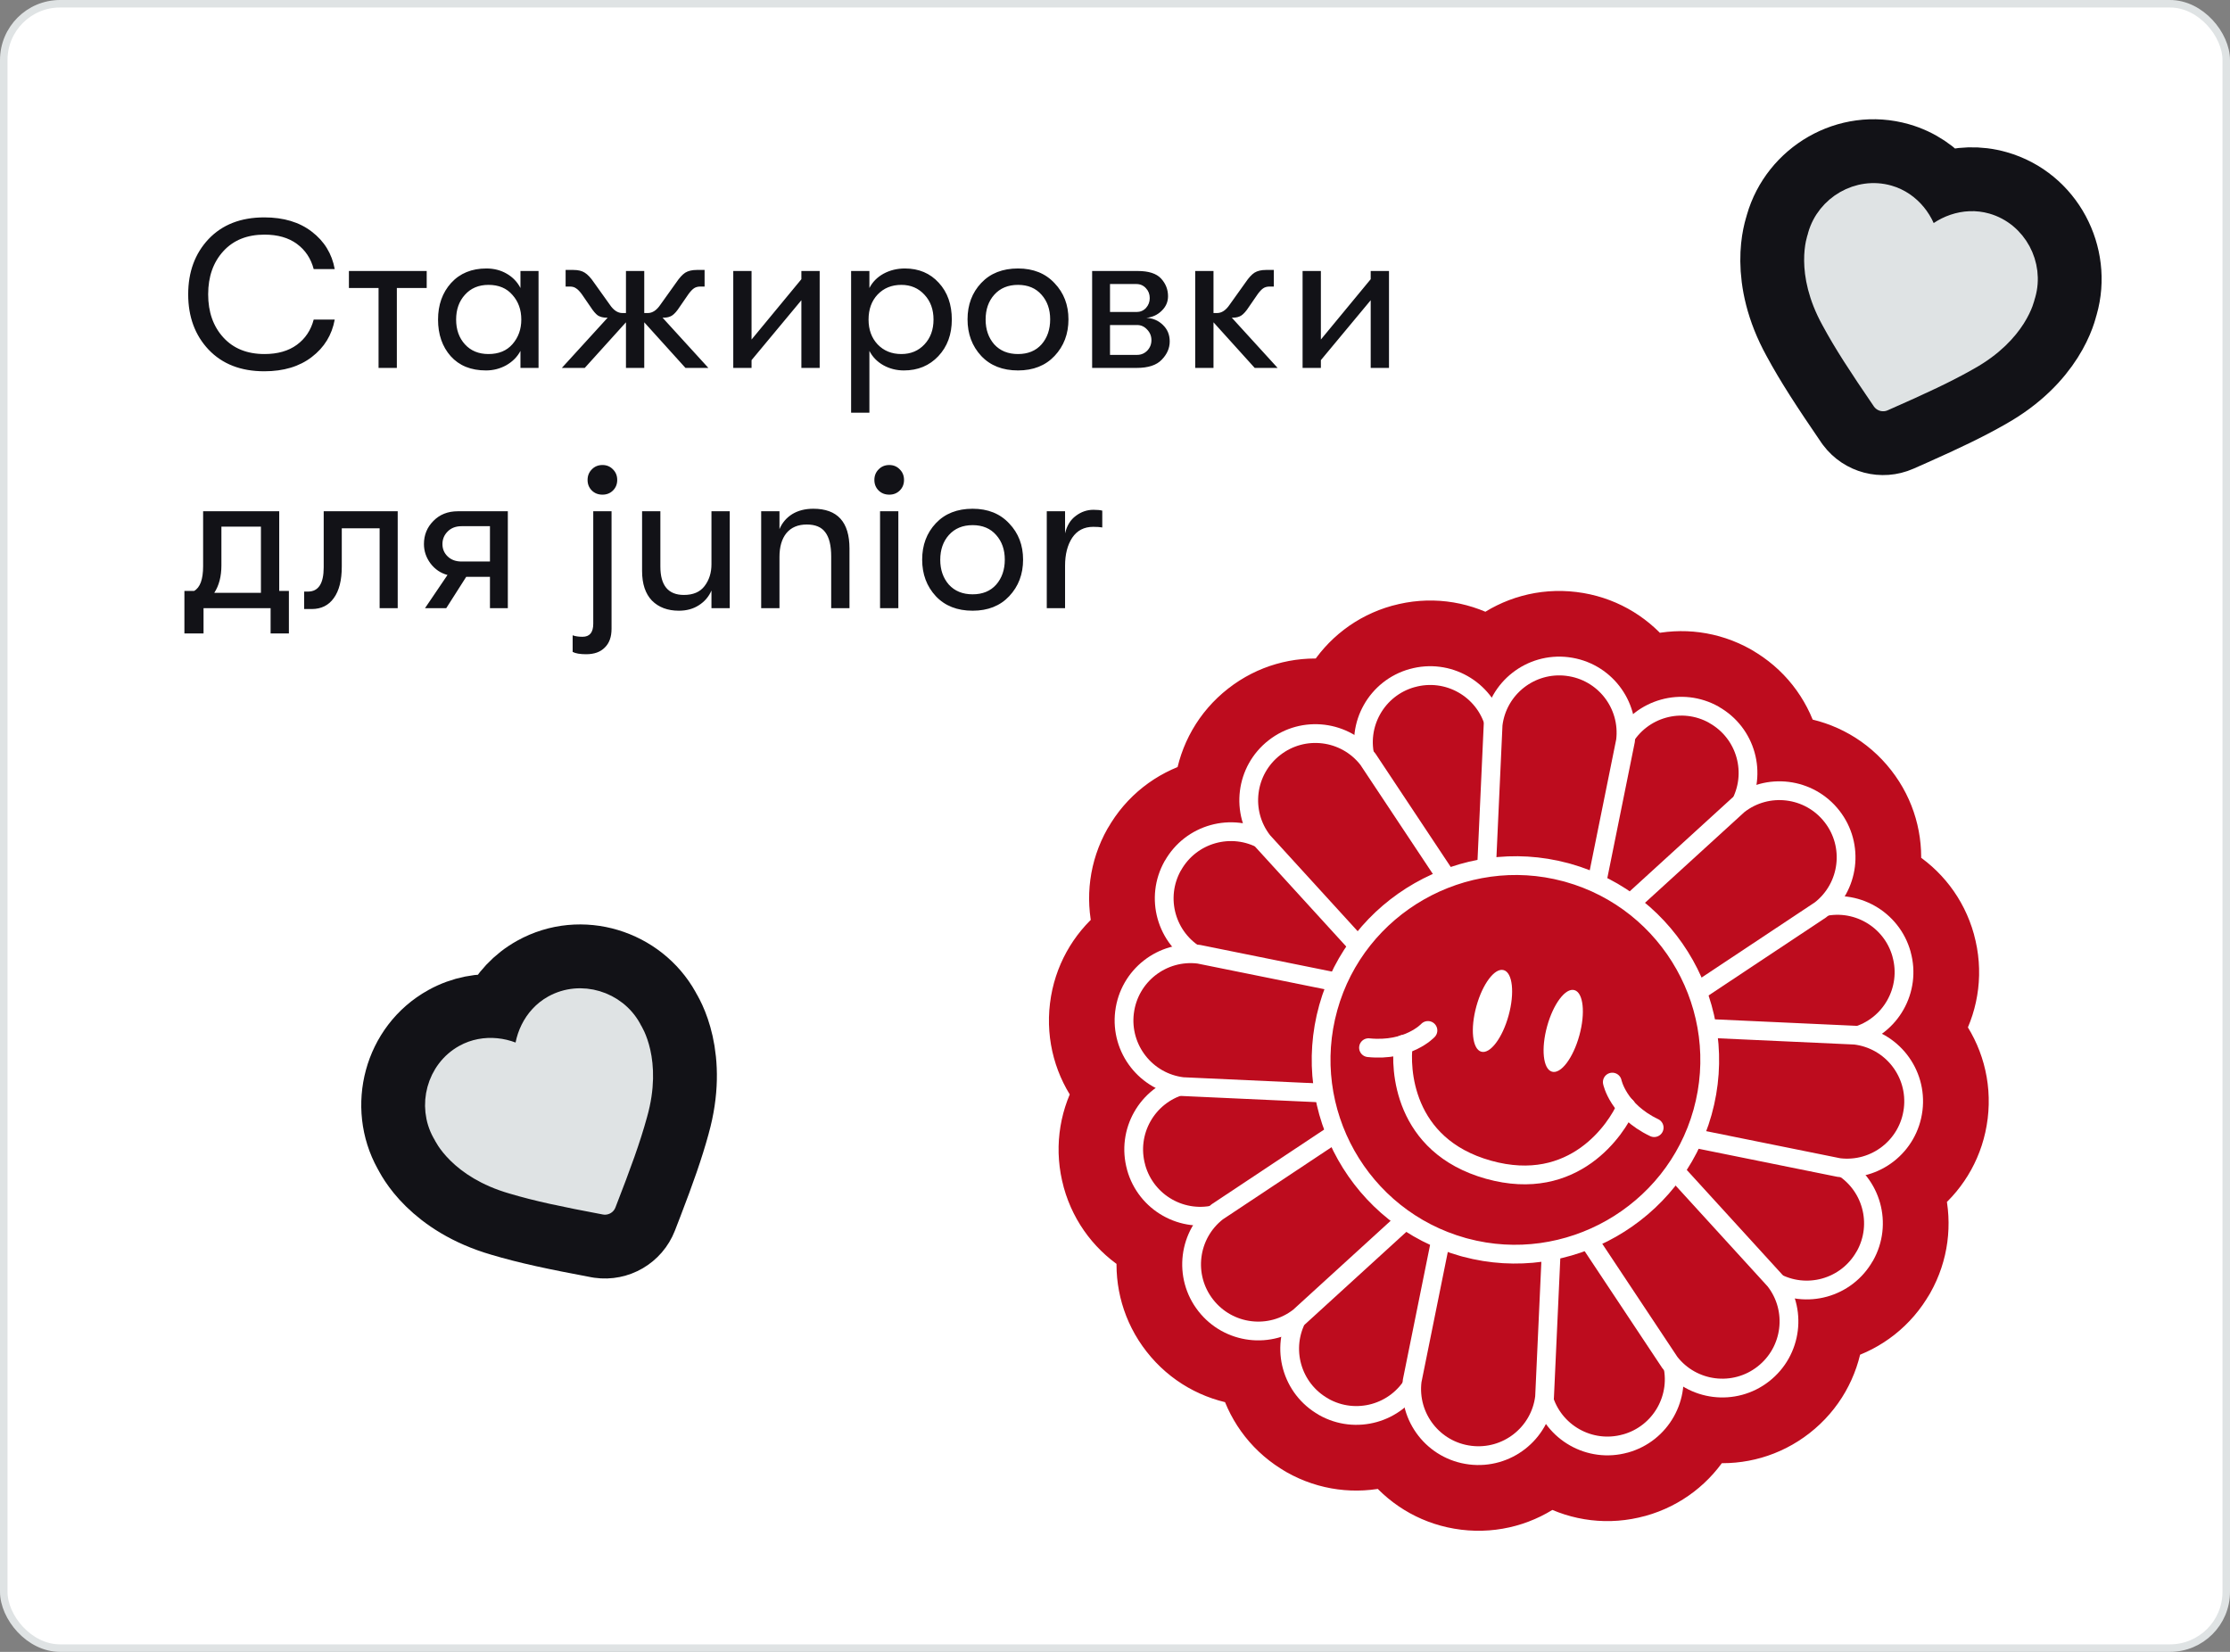 <svg width="297" height="220" viewBox="0 0 297 220" fill="none" xmlns="http://www.w3.org/2000/svg">
<rect x="0" y="0" width="297" height="220" fill="#808080" stroke="none"/>
<rect x="0.5" y="0.5" width="296" height="219" rx="7.5" fill="white"/>
<rect x="0.5" y="0.5" width="296" height="219" rx="7.5" stroke="#DFE3E4"/>
<path d="M35.2 49.448C32.083 49.448 29.609 48.487 27.78 46.564C25.969 44.641 25.064 42.187 25.064 39.2C25.064 36.213 25.969 33.759 27.78 31.836C29.609 29.913 32.083 28.952 35.2 28.952C37.776 28.952 39.885 29.587 41.528 30.856C43.189 32.125 44.207 33.787 44.58 35.84H41.78C41.407 34.421 40.66 33.301 39.54 32.48C38.42 31.659 36.983 31.248 35.228 31.248C32.913 31.248 31.084 31.985 29.74 33.46C28.396 34.935 27.724 36.848 27.724 39.2C27.724 41.552 28.396 43.465 29.74 44.94C31.084 46.415 32.913 47.152 35.228 47.152C36.983 47.152 38.42 46.741 39.54 45.92C40.66 45.099 41.407 43.979 41.78 42.56H44.58C44.207 44.613 43.189 46.275 41.528 47.544C39.885 48.813 37.776 49.448 35.2 49.448ZM56.83 36.092V38.36H52.854V49H50.418V38.36H46.47V36.092H56.83ZM64.725 49.336C62.728 49.336 61.16 48.701 60.021 47.432C58.901 46.163 58.341 44.539 58.341 42.56C58.341 40.6 58.92 38.976 60.077 37.688C61.253 36.4 62.821 35.756 64.781 35.756C65.789 35.756 66.695 35.989 67.497 36.456C68.3 36.923 68.907 37.557 69.317 38.36V36.092H71.725V49H69.317V46.732C68.907 47.516 68.281 48.151 67.441 48.636C66.601 49.103 65.696 49.336 64.725 49.336ZM65.061 47.152C66.424 47.152 67.488 46.713 68.253 45.836C69.037 44.94 69.429 43.848 69.429 42.56C69.429 41.253 69.037 40.161 68.253 39.284C67.488 38.388 66.424 37.94 65.061 37.94C63.755 37.94 62.709 38.379 61.925 39.256C61.141 40.115 60.749 41.216 60.749 42.56C60.749 43.904 61.141 45.005 61.925 45.864C62.709 46.723 63.755 47.152 65.061 47.152ZM94.344 49H91.292L85.804 42.924V49H83.368V42.924L77.88 49H74.828L80.932 42.308H80.764C80.335 42.308 79.962 42.215 79.644 42.028C79.346 41.823 79.01 41.431 78.636 40.852L77.46 39.144C77.18 38.771 76.928 38.519 76.704 38.388C76.499 38.239 76.228 38.164 75.892 38.164H75.332V35.952H76.368C77.003 35.952 77.507 36.073 77.88 36.316C78.272 36.559 78.683 36.997 79.112 37.632L81.212 40.572C81.716 41.319 82.276 41.692 82.892 41.692H83.368V36.092H85.804V41.692H86.28C86.896 41.692 87.456 41.319 87.96 40.572L90.06 37.632C90.49 36.997 90.891 36.559 91.264 36.316C91.656 36.073 92.17 35.952 92.804 35.952H93.84V38.164H93.28C92.944 38.164 92.664 38.239 92.44 38.388C92.235 38.519 91.992 38.771 91.712 39.144L90.536 40.852C90.163 41.431 89.818 41.823 89.5 42.028C89.202 42.215 88.838 42.308 88.408 42.308H88.24L94.344 49ZM106.731 39.984L100.095 47.964V49H97.659V36.092H100.095V45.22L106.731 37.184V36.092H109.167V49H106.731V39.984ZM120.522 35.756C122.37 35.756 123.873 36.391 125.03 37.66C126.187 38.911 126.766 40.544 126.766 42.56C126.766 44.539 126.169 46.163 124.974 47.432C123.779 48.701 122.249 49.336 120.382 49.336C119.393 49.336 118.478 49.103 117.638 48.636C116.817 48.169 116.201 47.535 115.79 46.732V54.964H113.354V36.092H115.79V38.36C116.201 37.557 116.826 36.923 117.666 36.456C118.525 35.989 119.477 35.756 120.522 35.756ZM120.046 47.152C121.297 47.152 122.323 46.723 123.126 45.864C123.929 45.005 124.33 43.904 124.33 42.56C124.33 41.216 123.929 40.115 123.126 39.256C122.323 38.379 121.297 37.94 120.046 37.94C118.758 37.94 117.703 38.369 116.882 39.228C116.079 40.087 115.678 41.197 115.678 42.56C115.678 43.904 116.079 45.005 116.882 45.864C117.703 46.723 118.758 47.152 120.046 47.152ZM135.581 49.336C133.528 49.336 131.894 48.692 130.681 47.404C129.468 46.097 128.861 44.473 128.861 42.532C128.861 40.591 129.468 38.976 130.681 37.688C131.894 36.4 133.528 35.756 135.581 35.756C137.616 35.756 139.24 36.409 140.453 37.716C141.685 39.004 142.301 40.609 142.301 42.532C142.301 44.473 141.685 46.097 140.453 47.404C139.24 48.692 137.616 49.336 135.581 49.336ZM132.417 45.864C133.201 46.723 134.256 47.152 135.581 47.152C136.906 47.152 137.952 46.723 138.717 45.864C139.482 44.987 139.865 43.876 139.865 42.532C139.865 41.207 139.482 40.115 138.717 39.256C137.952 38.379 136.906 37.94 135.581 37.94C134.256 37.94 133.201 38.379 132.417 39.256C131.652 40.115 131.269 41.216 131.269 42.56C131.269 43.885 131.652 44.987 132.417 45.864ZM145.455 36.092H151.531C152.987 36.092 154.023 36.428 154.639 37.1C155.255 37.772 155.563 38.556 155.563 39.452C155.563 40.199 155.283 40.843 154.723 41.384C154.182 41.925 153.501 42.243 152.679 42.336C153.538 42.373 154.266 42.681 154.863 43.26C155.479 43.839 155.787 44.576 155.787 45.472C155.787 46.368 155.433 47.18 154.723 47.908C154.033 48.636 152.922 49 151.391 49H145.455V36.092ZM151.363 41.552C151.867 41.552 152.287 41.375 152.623 41.02C152.959 40.647 153.127 40.208 153.127 39.704C153.127 39.181 152.959 38.743 152.623 38.388C152.287 38.015 151.858 37.828 151.335 37.828H147.835V41.552H151.363ZM147.835 43.288V47.264H151.447C151.97 47.264 152.418 47.077 152.791 46.704C153.165 46.312 153.351 45.845 153.351 45.304C153.351 44.763 153.165 44.296 152.791 43.904C152.418 43.493 151.97 43.288 151.447 43.288H147.835ZM170.158 49H167.106L161.618 42.924V49H159.182V36.092H161.618V41.692H162.094C162.71 41.692 163.27 41.319 163.774 40.572L165.874 37.632C166.303 36.997 166.705 36.559 167.078 36.316C167.47 36.073 167.983 35.952 168.618 35.952H169.654V38.164H169.094C168.758 38.164 168.478 38.239 168.254 38.388C168.049 38.519 167.806 38.771 167.526 39.144L166.35 40.852C165.977 41.431 165.631 41.823 165.314 42.028C165.015 42.215 164.651 42.308 164.222 42.308H164.054L170.158 49ZM182.555 39.984L175.919 47.964V49H173.483V36.092H175.919V45.22L182.555 37.184V36.092H184.991V49H182.555V39.984ZM37.188 78.704H38.476V84.36H36.04V81H27.108V84.36H24.56V78.704H25.848C26.651 78.256 27.052 77.155 27.052 75.4V68.092H37.188V78.704ZM28.536 78.956H34.752V70.136H29.488V75.288C29.488 76.763 29.171 77.985 28.536 78.956ZM40.508 78.788H41.012C42.412 78.788 43.112 77.715 43.112 75.568V68.092H52.968V81H50.56V70.36H45.52V75.456C45.52 77.285 45.165 78.685 44.456 79.656C43.765 80.627 42.785 81.112 41.516 81.112H40.508V78.788ZM56.602 81L59.599 76.576C58.684 76.333 57.928 75.82 57.331 75.036C56.752 74.252 56.462 73.393 56.462 72.46C56.462 71.247 56.883 70.22 57.722 69.38C58.562 68.521 59.645 68.092 60.971 68.092H67.635V81H65.254V76.828H62.09L59.431 81H56.602ZM61.474 74.784H65.254V70.08H61.474C60.709 70.08 60.093 70.313 59.627 70.78C59.16 71.247 58.926 71.807 58.926 72.46C58.926 73.113 59.16 73.664 59.627 74.112C60.093 74.56 60.709 74.784 61.474 74.784ZM80.244 65.88C79.665 65.88 79.189 65.693 78.816 65.32C78.443 64.947 78.256 64.48 78.256 63.92C78.256 63.36 78.443 62.893 78.816 62.52C79.189 62.128 79.665 61.932 80.244 61.932C80.804 61.932 81.271 62.128 81.644 62.52C82.017 62.893 82.204 63.36 82.204 63.92C82.204 64.48 82.017 64.947 81.644 65.32C81.271 65.693 80.804 65.88 80.244 65.88ZM78.06 87.132C77.257 87.132 76.66 87.029 76.268 86.824V84.612C76.623 84.743 77.061 84.808 77.584 84.808C78.536 84.808 79.012 84.229 79.012 83.072V68.092H81.448V83.744C81.448 84.827 81.15 85.657 80.552 86.236C79.974 86.833 79.143 87.132 78.06 87.132ZM90.415 81.336C88.921 81.336 87.727 80.888 86.831 79.992C85.953 79.077 85.515 77.761 85.515 76.044V68.092H87.951V75.456C87.951 77.976 88.996 79.236 91.087 79.236C92.319 79.236 93.233 78.844 93.831 78.06C94.447 77.257 94.755 76.287 94.755 75.148V68.092H97.191V81H94.755V78.648C94.4 79.469 93.84 80.123 93.075 80.608C92.328 81.093 91.441 81.336 90.415 81.336ZM101.377 81V68.092H103.813V70.472C104.168 69.632 104.728 68.969 105.493 68.484C106.277 67.999 107.22 67.756 108.321 67.756C111.532 67.756 113.137 69.52 113.137 73.048V81H110.701V74.112C110.701 72.656 110.44 71.583 109.917 70.892C109.413 70.201 108.592 69.856 107.453 69.856C106.277 69.856 105.372 70.239 104.737 71.004C104.121 71.769 103.813 72.824 103.813 74.168V81H101.377ZM118.441 65.88C117.863 65.88 117.387 65.693 117.013 65.32C116.64 64.947 116.453 64.48 116.453 63.92C116.453 63.36 116.64 62.893 117.013 62.52C117.387 62.128 117.863 61.932 118.441 61.932C119.001 61.932 119.468 62.128 119.841 62.52C120.215 62.893 120.401 63.36 120.401 63.92C120.401 64.48 120.215 64.947 119.841 65.32C119.468 65.693 119.001 65.88 118.441 65.88ZM117.209 81V68.092H119.645V81H117.209ZM129.538 81.336C127.485 81.336 125.851 80.692 124.638 79.404C123.425 78.097 122.818 76.473 122.818 74.532C122.818 72.591 123.425 70.976 124.638 69.688C125.851 68.4 127.485 67.756 129.538 67.756C131.573 67.756 133.197 68.409 134.41 69.716C135.642 71.004 136.258 72.609 136.258 74.532C136.258 76.473 135.642 78.097 134.41 79.404C133.197 80.692 131.573 81.336 129.538 81.336ZM126.374 77.864C127.158 78.723 128.213 79.152 129.538 79.152C130.863 79.152 131.909 78.723 132.674 77.864C133.439 76.987 133.822 75.876 133.822 74.532C133.822 73.207 133.439 72.115 132.674 71.256C131.909 70.379 130.863 69.94 129.538 69.94C128.213 69.94 127.158 70.379 126.374 71.256C125.609 72.115 125.226 73.216 125.226 74.56C125.226 75.885 125.609 76.987 126.374 77.864ZM139.413 81V68.092H141.849V71.032C142.091 70.005 142.567 69.231 143.277 68.708C143.986 68.167 144.77 67.896 145.629 67.896C146.133 67.896 146.525 67.933 146.805 68.008V70.248C146.525 70.192 146.123 70.164 145.601 70.164C144.387 70.164 143.454 70.649 142.801 71.62C142.166 72.591 141.849 73.832 141.849 75.344V81H139.413Z" fill="#121217"/>
<path d="M71.312 129.657C77.419 126.266 85.037 128.729 88.284 134.577C88.329 134.658 88.368 134.739 88.404 134.808C88.438 134.863 88.475 134.923 88.513 134.989C88.651 135.232 88.816 135.547 88.992 135.932C89.342 136.701 89.733 137.751 90.027 139.066C90.62 141.718 90.783 145.324 89.549 149.7L89.552 149.701C88.7 152.809 87.609 155.892 85.966 160.173L85.227 162.086C84.382 164.259 82.154 165.55 79.865 165.224L79.643 165.187C74.038 164.134 70.369 163.363 66.839 162.309L66.839 162.308C62.473 161.044 59.498 158.999 57.56 157.095C56.599 156.151 55.914 155.262 55.447 154.558C55.213 154.206 55.032 153.9 54.899 153.654C54.87 153.601 54.845 153.549 54.82 153.502C54.745 153.374 54.69 153.276 54.671 153.242C51.425 147.395 53.358 139.626 59.466 136.235C61.702 134.993 64.11 134.58 66.406 134.779C67.45 132.725 69.076 130.899 71.312 129.657Z" fill="#121217" stroke="#121217" stroke-width="10" stroke-linejoin="round"/>
<path d="M84.052 137.271C84.006 137.182 83.961 137.092 83.913 137.005C81.951 133.472 77.336 132.031 73.74 134.028C71.11 135.488 69.807 138.475 69.999 141.252C67.747 139.618 64.523 139.146 61.893 140.606C58.297 142.603 57.081 147.284 59.042 150.815C59.091 150.902 59.139 150.99 59.194 151.074C59.194 151.074 61.156 155.474 68.27 157.518C71.529 158.491 74.975 159.222 80.567 160.274C82.628 154.973 83.829 151.661 84.729 148.379C86.749 141.263 84.052 137.271 84.052 137.271Z" fill="#DFE3E4" stroke="#DFE3E4" stroke-width="3" stroke-linejoin="round"/>
<path d="M265.907 25.08C272.623 27 276.268 34.128 274.429 40.56C274.403 40.649 274.374 40.733 274.351 40.808C274.335 40.871 274.32 40.94 274.299 41.013C274.225 41.282 274.119 41.622 273.971 42.018C273.676 42.809 273.209 43.829 272.487 44.967C271.031 47.261 268.597 49.926 264.63 52.148L264.631 52.15C261.831 53.745 258.88 55.154 254.691 57.02L252.816 57.85C250.682 58.789 248.193 58.126 246.805 56.277L246.674 56.095C243.456 51.386 241.406 48.246 239.656 45.005L239.656 45.004C237.462 41.024 236.805 37.474 236.781 34.758C236.769 33.41 236.913 32.298 237.081 31.469C237.164 31.055 237.253 30.71 237.333 30.442C237.35 30.384 237.368 30.33 237.384 30.279C237.422 30.136 237.452 30.028 237.463 29.99C239.302 23.56 246.162 19.433 252.88 21.355C255.338 22.058 257.333 23.468 258.816 25.233C261.007 24.518 263.447 24.376 265.907 25.08Z" fill="#121217" stroke="#121217" stroke-width="10" stroke-linejoin="round"/>
<path d="M269.531 39.472C269.562 39.377 269.594 39.282 269.621 39.185C270.732 35.3 268.488 31.018 264.533 29.887C261.641 29.06 258.607 30.25 256.78 32.35C256.343 29.603 254.396 26.989 251.505 26.162C247.549 25.031 243.381 27.481 242.27 31.364C242.243 31.461 242.215 31.557 242.195 31.655C242.195 31.655 240.471 36.154 244.055 42.629C245.671 45.622 247.592 48.576 250.802 53.273C256.007 50.982 259.198 49.49 262.156 47.805C268.616 44.202 269.531 39.472 269.531 39.472Z" fill="#DFE3E4" stroke="#DFE3E4" stroke-width="3" stroke-linejoin="round"/>
<mask id="path-7-outside-1_2310_2119" maskUnits="userSpaceOnUse" x="124.783" y="63.532" width="154.318" height="154.318" fill="black">
<rect fill="white" x="124.783" y="63.532" width="154.318" height="154.318"/>
<path fill-rule="evenodd" clip-rule="evenodd" d="M198.915 96.119C199.69 91.454 204.013 88.192 208.752 88.773L208.761 88.775C213.411 89.344 216.773 93.41 216.546 98.016C219.094 94.177 224.212 92.904 228.29 95.209L228.288 95.218C232.447 97.558 233.99 102.745 231.847 106.959C235.69 104.214 241.053 104.967 243.989 108.731C246.873 112.417 246.374 117.674 242.954 120.767C247.475 119.845 252.003 122.573 253.258 127.084L253.256 127.094C254.545 131.7 251.943 136.472 247.434 137.922C252.11 138.687 255.383 143.016 254.802 147.763L254.8 147.772C254.231 152.417 250.172 155.778 245.572 155.558C249.401 158.109 250.668 163.219 248.366 167.293L248.357 167.291C246.018 171.448 240.835 172.992 236.622 170.853C239.362 174.695 238.607 180.055 234.845 182.989C231.154 185.877 225.889 185.373 222.798 181.941C223.726 186.465 220.997 190.999 216.482 192.255L216.473 192.252C211.877 193.539 207.118 190.952 205.655 186.462C204.878 191.125 200.556 194.384 195.818 193.804L195.809 193.802C191.161 193.233 187.799 189.169 188.024 184.565C185.475 188.401 180.36 189.672 176.283 187.368L176.285 187.359C172.129 185.021 170.585 179.84 172.721 175.628C168.879 178.368 163.519 177.614 160.584 173.851C157.696 170.16 158.2 164.893 161.635 161.802C157.109 162.733 152.573 160.004 151.316 155.487L151.319 155.478C150.033 150.887 152.614 146.132 157.096 144.665C152.441 143.881 149.189 139.563 149.769 134.83L149.771 134.821C150.34 130.171 154.408 126.808 159.014 127.036C155.172 124.489 153.898 119.369 156.203 115.29L156.212 115.292C158.554 111.129 163.749 109.587 167.966 111.739C165.21 107.896 165.961 102.523 169.729 99.584C173.416 96.7 178.673 97.199 181.766 100.622C180.839 96.097 183.568 91.565 188.082 90.309L188.091 90.312C192.693 89.023 197.459 91.618 198.915 96.119ZM215.063 140.338L214.457 145.272L211.991 149.641L208.053 152.716L203.219 154.062L198.303 153.458L193.924 150.986L190.855 147.056L189.511 142.231L190.116 137.305L192.585 132.931L196.546 129.838L201.314 128.51L206.271 129.119L210.641 131.586L213.725 135.536L215.063 140.338Z"/>
</mask>
<path fill-rule="evenodd" clip-rule="evenodd" d="M198.915 96.119C199.69 91.454 204.013 88.192 208.752 88.773L208.761 88.775C213.411 89.344 216.773 93.41 216.546 98.016C219.094 94.177 224.212 92.904 228.29 95.209L228.288 95.218C232.447 97.558 233.99 102.745 231.847 106.959C235.69 104.214 241.053 104.967 243.989 108.731C246.873 112.417 246.374 117.674 242.954 120.767C247.475 119.845 252.003 122.573 253.258 127.084L253.256 127.094C254.545 131.7 251.943 136.472 247.434 137.922C252.11 138.687 255.383 143.016 254.802 147.763L254.8 147.772C254.231 152.417 250.172 155.778 245.572 155.558C249.401 158.109 250.668 163.219 248.366 167.293L248.357 167.291C246.018 171.448 240.835 172.992 236.622 170.853C239.362 174.695 238.607 180.055 234.845 182.989C231.154 185.877 225.889 185.373 222.798 181.941C223.726 186.465 220.997 190.999 216.482 192.255L216.473 192.252C211.877 193.539 207.118 190.952 205.655 186.462C204.878 191.125 200.556 194.384 195.818 193.804L195.809 193.802C191.161 193.233 187.799 189.169 188.024 184.565C185.475 188.401 180.36 189.672 176.283 187.368L176.285 187.359C172.129 185.021 170.585 179.84 172.721 175.628C168.879 178.368 163.519 177.614 160.584 173.851C157.696 170.16 158.2 164.893 161.635 161.802C157.109 162.733 152.573 160.004 151.316 155.487L151.319 155.478C150.033 150.887 152.614 146.132 157.096 144.665C152.441 143.881 149.189 139.563 149.769 134.83L149.771 134.821C150.34 130.171 154.408 126.808 159.014 127.036C155.172 124.489 153.898 119.369 156.203 115.29L156.212 115.292C158.554 111.129 163.749 109.587 167.966 111.739C165.21 107.896 165.961 102.523 169.729 99.584C173.416 96.7 178.673 97.199 181.766 100.622C180.839 96.097 183.568 91.565 188.082 90.309L188.091 90.312C192.693 89.023 197.459 91.618 198.915 96.119ZM215.063 140.338L214.457 145.272L211.991 149.641L208.053 152.716L203.219 154.062L198.303 153.458L193.924 150.986L190.855 147.056L189.511 142.231L190.116 137.305L192.585 132.931L196.546 129.838L201.314 128.51L206.271 129.119L210.641 131.586L213.725 135.536L215.063 140.338Z" fill="#BD0C1E"/>
<path d="M208.752 88.773L211.34 79.113C210.889 78.993 210.431 78.903 209.967 78.847L208.752 88.773ZM198.915 96.119L189.4 99.196C190.819 103.584 195.056 106.433 199.655 106.091C204.254 105.75 208.024 102.307 208.779 97.758L198.915 96.119ZM208.761 88.775L206.173 98.434C206.624 98.555 207.083 98.644 207.546 98.701L208.761 88.775ZM216.546 98.016L206.558 97.523C206.337 102.019 209.147 106.11 213.423 107.515C217.7 108.921 222.388 107.297 224.878 103.546L216.546 98.016ZM228.29 95.209L237.95 97.797C239.13 93.392 237.18 88.746 233.21 86.502L228.29 95.209ZM228.288 95.218L218.629 92.63C217.446 97.042 219.404 101.694 223.385 103.933L228.288 95.218ZM231.847 106.959L222.934 102.426C220.845 106.532 221.833 111.534 225.325 114.539C228.818 117.544 233.911 117.774 237.66 115.096L231.847 106.959ZM243.989 108.731L236.104 114.882C236.107 114.886 236.11 114.89 236.113 114.894L243.989 108.731ZM242.954 120.767L236.247 113.35C232.904 116.372 231.996 121.258 234.03 125.279C236.063 129.301 240.536 131.466 244.952 130.565L242.954 120.767ZM253.258 127.084L262.917 129.673C263.38 127.946 263.371 126.127 262.892 124.404L253.258 127.084ZM253.256 127.094L243.596 124.505C243.132 126.237 243.142 128.063 243.626 129.789L253.256 127.094ZM247.434 137.922L244.372 128.402C239.974 129.816 237.117 134.059 237.461 138.666C237.805 143.273 241.26 147.045 245.82 147.791L247.434 137.922ZM254.802 147.763L264.462 150.351C264.582 149.9 264.671 149.441 264.728 148.978L254.802 147.763ZM254.8 147.772L245.141 145.184C245.02 145.635 244.931 146.093 244.874 146.557L254.8 147.772ZM245.572 155.558L246.05 145.569C241.559 145.354 237.477 148.162 236.073 152.433C234.668 156.704 236.286 161.387 240.028 163.88L245.572 155.558ZM248.366 167.293L245.778 176.953C250.183 178.133 254.829 176.183 257.073 172.213L248.366 167.293ZM248.357 167.291L250.945 157.632C246.533 156.449 241.881 158.407 239.642 162.388L248.357 167.291ZM236.622 170.853L241.149 161.936C237.043 159.852 232.045 160.84 229.042 164.33C226.038 167.821 225.807 172.91 228.48 176.659L236.622 170.853ZM234.845 182.989L228.695 175.104C228.691 175.107 228.687 175.11 228.683 175.114L234.845 182.989ZM222.798 181.941L230.228 175.248C227.208 171.895 222.317 170.98 218.289 173.015C214.261 175.049 212.095 179.529 213.002 183.95L222.798 181.941ZM216.482 192.255L213.894 201.914C215.621 202.377 217.44 202.368 219.162 201.889L216.482 192.255ZM216.473 192.252L219.061 182.593C217.329 182.129 215.504 182.139 213.777 182.622L216.473 192.252ZM205.655 186.462L215.164 183.365C213.737 178.985 209.501 176.146 204.907 176.49C200.313 176.835 196.548 180.274 195.791 184.819L205.655 186.462ZM195.818 193.804L193.23 203.464C193.681 203.584 194.14 203.674 194.603 203.73L195.818 193.804ZM195.809 193.802L198.397 184.143C197.947 184.022 197.488 183.933 197.025 183.876L195.809 193.802ZM188.024 184.565L198.012 185.053C198.232 180.559 195.423 176.471 191.148 175.066C186.873 173.66 182.186 175.283 179.696 179.03L188.024 184.565ZM176.283 187.368L166.624 184.78C165.443 189.185 167.393 193.831 171.364 196.075L176.283 187.368ZM176.285 187.359L185.945 189.947C187.127 185.535 185.169 180.883 181.188 178.643L176.285 187.359ZM172.721 175.628L181.64 180.15C183.722 176.044 182.732 171.047 179.241 168.046C175.751 165.044 170.662 164.813 166.914 167.487L172.721 175.628ZM160.584 173.851L168.469 167.701C168.466 167.697 168.463 167.693 168.46 167.689L160.584 173.851ZM161.635 161.802L168.325 169.235C171.68 166.215 172.597 161.322 170.561 157.293C168.525 153.263 164.043 151.097 159.621 152.007L161.635 161.802ZM151.316 155.487L141.657 152.899C141.194 154.626 141.203 156.445 141.682 158.167L151.316 155.487ZM151.319 155.478L160.978 158.066C161.442 156.334 161.432 154.509 160.949 152.782L151.319 155.478ZM157.096 144.665L160.207 154.168C164.58 152.737 167.412 148.506 167.068 143.917C166.724 139.329 163.293 135.567 158.756 134.803L157.096 144.665ZM149.769 134.83L140.109 132.242C139.989 132.693 139.899 133.152 139.843 133.615L149.769 134.83ZM149.771 134.821L159.43 137.409C159.551 136.958 159.64 136.5 159.697 136.036L149.771 134.821ZM159.014 127.036L158.519 137.024C163.017 137.247 167.108 134.436 168.514 130.158C169.92 125.88 168.293 121.19 164.54 118.702L159.014 127.036ZM156.203 115.29L158.791 105.63C154.386 104.45 149.74 106.4 147.497 110.37L156.203 115.29ZM156.212 115.292L153.624 124.951C158.036 126.134 162.689 124.176 164.928 120.195L156.212 115.292ZM167.966 111.739L163.419 120.646C167.528 122.743 172.538 121.758 175.547 118.26C178.555 114.763 178.781 109.661 176.092 105.912L167.966 111.739ZM169.729 99.584L175.879 107.469C175.883 107.466 175.887 107.463 175.891 107.46L169.729 99.584ZM181.766 100.622L174.347 107.326C177.37 110.672 182.258 111.58 186.282 109.544C190.305 107.508 192.468 103.032 191.563 98.614L181.766 100.622ZM188.082 90.309L190.67 80.65C188.944 80.187 187.124 80.196 185.402 80.675L188.082 90.309ZM188.091 90.312L185.503 99.971C187.235 100.435 189.06 100.425 190.787 99.941L188.091 90.312ZM215.063 140.338L224.988 141.558C225.149 140.251 225.05 138.924 224.696 137.655L215.063 140.338ZM214.457 145.272L223.165 150.188C223.809 149.047 224.222 147.792 224.382 146.492L214.457 145.272ZM211.991 149.641L218.145 157.522C219.183 156.712 220.051 155.704 220.699 154.557L211.991 149.641ZM208.053 152.716L210.736 162.349C211.997 161.998 213.176 161.403 214.208 160.597L208.053 152.716ZM203.219 154.062L201.999 163.988C203.307 164.148 204.633 164.049 205.903 163.696L203.219 154.062ZM198.303 153.458L193.388 162.166C194.528 162.81 195.784 163.224 197.084 163.383L198.303 153.458ZM193.924 150.986L186.042 157.14C186.853 158.179 187.861 159.046 189.008 159.694L193.924 150.986ZM190.855 147.056L181.221 149.739C181.573 151 182.168 152.179 182.973 153.21L190.855 147.056ZM189.511 142.231L179.585 141.011C179.425 142.319 179.524 143.645 179.877 144.915L189.511 142.231ZM190.116 137.305L181.408 132.389C180.764 133.53 180.351 134.785 180.191 136.085L190.116 137.305ZM192.585 132.931L186.43 125.05C185.392 125.86 184.524 126.868 183.877 128.015L192.585 132.931ZM196.546 129.838L193.862 120.205C192.602 120.556 191.422 121.152 190.391 121.957L196.546 129.838ZM201.314 128.51L202.534 118.585C201.227 118.424 199.9 118.523 198.631 118.877L201.314 128.51ZM206.271 129.119L211.187 120.411C210.046 119.767 208.79 119.354 207.491 119.194L206.271 129.119ZM210.641 131.586L218.523 125.432C217.712 124.393 216.704 123.526 215.557 122.878L210.641 131.586ZM213.725 135.536L223.359 132.853C223.007 131.592 222.412 130.413 221.607 129.381L213.725 135.536ZM208.752 88.773L209.967 78.847C199.898 77.614 190.701 84.545 189.05 94.48L198.915 96.119L208.779 97.758C208.679 98.363 208.128 98.771 207.537 98.698L208.752 88.773ZM208.761 88.775L211.349 79.116L211.34 79.113L208.752 88.773L206.164 98.432L206.173 98.434L208.761 88.775ZM216.546 98.016L226.534 98.508C227.017 88.713 219.874 80.061 209.976 78.849L208.761 88.775L207.546 98.701C206.947 98.628 206.53 98.107 206.558 97.523L216.546 98.016ZM228.29 95.209L233.21 86.502C224.531 81.599 213.642 84.309 208.215 92.485L216.546 98.016L224.878 103.546C224.547 104.045 223.893 104.21 223.371 103.915L228.29 95.209ZM228.288 95.218L237.947 97.806L237.95 97.797L228.29 95.209L218.631 92.621L218.629 92.63L228.288 95.218ZM231.847 106.959L240.761 111.491C245.323 102.52 242.041 91.481 233.191 86.502L228.288 95.218L223.385 103.933C222.853 103.634 222.657 102.969 222.934 102.426L231.847 106.959ZM243.989 108.731L251.874 102.581C245.634 94.581 234.227 92.97 226.035 98.821L231.847 106.959L237.66 115.096C237.153 115.458 236.472 115.354 236.104 114.882L243.989 108.731ZM242.954 120.767L249.66 128.184C256.937 121.604 258.012 110.425 251.865 102.569L243.989 108.731L236.113 114.894C235.734 114.409 235.811 113.743 236.247 113.35L242.954 120.767ZM253.258 127.084L262.892 124.404C260.223 114.807 250.594 109.003 240.955 110.969L242.954 120.767L244.952 130.565C244.356 130.687 243.784 130.338 243.624 129.764L253.258 127.084ZM253.256 127.094L262.915 129.682L262.917 129.673L253.258 127.084L243.599 124.496L243.596 124.505L253.256 127.094ZM247.434 137.922L250.495 147.442C260.089 144.356 265.633 134.212 262.885 124.398L253.256 127.094L243.626 129.789C243.458 129.189 243.797 128.587 244.372 128.402L247.434 137.922ZM254.802 147.763L264.728 148.978C265.963 138.892 259.008 129.682 249.048 128.053L247.434 137.922L245.82 147.791C245.213 147.691 244.804 147.14 244.876 146.548L254.802 147.763ZM254.8 147.772L264.459 150.36L264.462 150.351L254.802 147.763L245.143 145.175L245.141 145.184L254.8 147.772ZM245.572 155.558L245.094 165.546C254.877 166.014 263.515 158.876 264.726 148.987L254.8 147.772L244.874 146.557C244.947 145.958 245.467 145.541 246.05 145.569L245.572 155.558ZM248.366 167.293L257.073 172.213C261.971 163.544 259.272 152.669 251.117 147.235L245.572 155.558L240.028 163.88C239.53 163.548 239.366 162.895 239.66 162.374L248.366 167.293ZM248.357 167.291L245.769 176.95L245.778 176.953L248.366 167.293L250.955 157.634L250.945 157.632L248.357 167.291ZM236.622 170.853L232.095 179.769C241.064 184.323 252.096 181.04 257.073 172.194L248.357 167.291L239.642 162.388C239.941 161.857 240.605 161.66 241.149 161.936L236.622 170.853ZM234.845 182.989L240.995 190.875C248.992 184.637 250.605 173.237 244.763 165.046L236.622 170.853L228.48 176.659C228.118 176.152 228.223 175.472 228.695 175.104L234.845 182.989ZM222.798 181.941L215.367 188.633C221.943 195.935 233.141 197.02 241.007 190.865L234.845 182.989L228.683 175.114C229.168 174.734 229.835 174.812 230.228 175.248L222.798 181.941ZM216.482 192.255L219.162 201.889C228.766 199.217 234.572 189.577 232.594 179.931L222.798 181.941L213.002 183.95C212.879 183.353 213.228 182.78 213.802 182.62L216.482 192.255ZM216.473 192.252L213.885 201.911L213.894 201.914L216.482 192.255L219.07 182.595L219.061 182.593L216.473 192.252ZM205.655 186.462L196.147 189.559C199.258 199.112 209.378 204.623 219.169 201.882L216.473 192.252L213.777 182.622C214.377 182.455 214.977 182.792 215.164 183.365L205.655 186.462ZM195.818 193.804L194.603 203.73C204.67 204.963 213.865 198.036 215.519 188.106L205.655 186.462L195.791 184.819C195.892 184.214 196.442 183.806 197.034 183.879L195.818 193.804ZM195.809 193.802L193.221 203.461L193.23 203.464L195.818 193.804L198.407 184.145L198.397 184.143L195.809 193.802ZM188.024 184.565L178.036 184.077C177.558 193.868 184.699 202.516 194.594 203.728L195.809 193.802L197.025 183.876C197.623 183.949 198.041 184.47 198.012 185.053L188.024 184.565ZM176.283 187.368L171.364 196.075C180.039 200.976 190.923 198.27 196.353 190.1L188.024 184.565L179.696 179.03C180.027 178.532 180.681 178.367 181.202 178.662L176.283 187.368ZM176.285 187.359L166.626 184.771L166.624 184.78L176.283 187.368L185.942 189.956L185.945 189.947L176.285 187.359ZM172.721 175.628L163.802 171.106C159.255 180.074 162.539 191.1 171.382 196.075L176.285 187.359L181.188 178.643C181.719 178.942 181.916 179.607 181.64 180.15L172.721 175.628ZM160.584 173.851L152.699 180.002C158.936 187.999 170.337 189.612 178.528 183.769L172.721 175.628L166.914 167.487C167.421 167.125 168.101 167.229 168.469 167.701L160.584 173.851ZM161.635 161.802L154.946 154.369C147.639 160.944 146.552 172.146 152.708 180.014L160.584 173.851L168.46 167.689C168.839 168.174 168.762 168.842 168.325 169.235L161.635 161.802ZM151.316 155.487L141.682 158.167C144.355 167.775 154.001 173.581 163.65 171.597L161.635 161.802L159.621 152.007C160.218 151.884 160.791 152.233 160.951 152.808L151.316 155.487ZM151.319 155.478L141.66 152.89L141.657 152.899L151.316 155.487L160.976 158.076L160.978 158.066L151.319 155.478ZM157.096 144.665L153.985 135.161C144.448 138.283 138.951 148.393 141.689 158.174L151.319 155.478L160.949 152.782C161.116 153.381 160.78 153.981 160.207 154.168L157.096 144.665ZM149.769 134.83L139.843 133.615C138.612 143.671 145.522 152.857 155.436 154.526L157.096 144.665L158.756 134.803C159.36 134.905 159.767 135.455 159.694 136.046L149.769 134.83ZM149.771 134.821L140.112 132.233L140.109 132.242L149.769 134.83L159.428 137.419L159.43 137.409L149.771 134.821ZM159.014 127.036L159.509 117.049C149.713 116.563 141.057 123.706 139.845 133.606L149.771 134.821L159.697 136.036C159.624 136.635 159.103 137.053 158.519 137.024L159.014 127.036ZM156.203 115.29L147.497 110.37C142.592 119.052 145.305 129.945 153.488 135.371L159.014 127.036L164.54 118.702C165.039 119.033 165.204 119.687 164.91 120.209L156.203 115.29ZM156.212 115.292L158.801 105.633L158.791 105.63L156.203 115.29L153.615 124.949L153.624 124.951L156.212 115.292ZM167.966 111.739L172.512 102.832C163.536 98.251 152.48 101.53 147.497 110.389L156.212 115.292L164.928 120.195C164.629 120.727 163.962 120.923 163.419 120.646L167.966 111.739ZM169.729 99.584L163.579 91.699C155.569 97.946 153.964 109.373 159.839 117.566L167.966 111.739L176.092 105.912C176.456 106.419 176.352 107.1 175.879 107.469L169.729 99.584ZM181.766 100.622L189.186 93.917C182.606 86.636 171.424 85.56 163.567 91.708L169.729 99.584L175.891 107.46C175.407 107.839 174.74 107.762 174.347 107.326L181.766 100.622ZM188.082 90.309L185.402 80.675C175.799 83.346 169.994 92.984 171.97 102.629L181.766 100.622L191.563 98.614C191.685 99.211 191.336 99.784 190.762 99.943L188.082 90.309ZM188.091 90.312L190.679 80.652L190.67 80.65L188.082 90.309L185.494 99.968L185.503 99.971L188.091 90.312ZM198.915 96.119L208.429 93.041C205.332 83.466 195.199 77.937 185.395 80.682L188.091 90.312L190.787 99.941C190.187 100.109 189.586 99.771 189.4 99.196L198.915 96.119ZM215.063 140.338L205.138 139.119L204.531 144.052L214.457 145.272L224.382 146.492L224.988 141.558L215.063 140.338ZM211.991 149.641L220.699 154.557L223.165 150.188L214.457 145.272L205.749 140.356L203.282 144.725L211.991 149.641ZM208.053 152.716L214.208 160.597L218.145 157.522L211.991 149.641L205.836 141.759L201.898 144.834L208.053 152.716ZM203.219 154.062L205.903 163.696L210.736 162.349L208.053 152.716L205.369 143.083L200.536 144.429L203.219 154.062ZM198.303 153.458L197.084 163.383L201.999 163.988L203.219 154.062L204.439 144.137L199.523 143.533L198.303 153.458ZM193.924 150.986L189.008 159.694L193.388 162.166L198.303 153.458L203.219 144.75L198.84 142.277L193.924 150.986ZM190.855 147.056L182.973 153.21L186.042 157.14L193.924 150.986L201.805 144.831L198.736 140.901L190.855 147.056ZM189.511 142.231L179.877 144.915L181.221 149.739L190.855 147.056L200.488 144.372L199.144 139.548L189.511 142.231ZM190.116 137.305L180.191 136.085L179.585 141.011L189.511 142.231L199.436 143.451L200.041 138.525L190.116 137.305ZM192.585 132.931L183.877 128.015L181.408 132.389L190.116 137.305L198.824 142.221L201.293 137.847L192.585 132.931ZM196.546 129.838L190.391 121.957L186.43 125.05L192.585 132.931L198.74 140.813L202.7 137.72L196.546 129.838ZM201.314 128.51L198.631 118.877L193.862 120.205L196.546 129.838L199.229 139.472L203.998 138.143L201.314 128.51ZM206.271 129.119L207.491 119.194L202.534 118.585L201.314 128.51L200.094 138.435L205.051 139.045L206.271 129.119ZM210.641 131.586L215.557 122.878L211.187 120.411L206.271 129.119L201.355 137.828L205.725 140.295L210.641 131.586ZM213.725 135.536L221.607 129.381L218.523 125.432L210.641 131.586L202.759 137.741L205.844 141.691L213.725 135.536ZM215.063 140.338L224.696 137.655L223.359 132.853L213.725 135.536L204.092 138.22L205.43 143.022L215.063 140.338Z" fill="#BD0C1E" mask="url(#path-7-outside-1_2310_2119)"/>
<path d="M248.366 167.289C250.78 163.017 249.269 157.604 244.994 155.2L216.392 141.839L210.043 153.086L236.267 170.659C240.539 173.073 245.952 171.562 248.357 167.287L248.366 167.289Z" fill="#BD0C1E" stroke="white" stroke-width="2.5" stroke-linejoin="round"/>
<path d="M156.203 115.286C153.789 119.558 155.3 124.971 159.575 127.376L188.177 140.736L194.526 129.49L168.302 111.916C164.03 109.502 158.617 111.013 156.212 115.288L156.203 115.286Z" fill="#BD0C1E" stroke="white" stroke-width="2.5" stroke-linejoin="round"/>
<path d="M176.283 187.364C180.555 189.778 185.968 188.267 188.373 183.992L201.733 155.39L190.487 149.041L172.913 175.265C170.499 179.537 172.01 184.95 176.285 187.355L176.283 187.364Z" fill="#BD0C1E" stroke="white" stroke-width="2.5" stroke-linejoin="round"/>
<path d="M228.29 95.204C224.017 92.79 218.605 94.301 216.2 98.576L202.84 127.178L214.086 133.527L231.659 107.303C234.073 103.031 232.562 97.618 228.287 95.213L228.29 95.204Z" fill="#BD0C1E" stroke="white" stroke-width="2.5" stroke-linejoin="round"/>
<path d="M216.482 192.25C221.202 190.937 223.97 186.041 222.648 181.319L211.865 151.649L199.425 155.114L205.541 186.082C206.854 190.802 211.75 193.57 216.472 192.248L216.482 192.25Z" fill="#BD0C1E" stroke="white" stroke-width="2.5" stroke-linejoin="round"/>
<path d="M188.082 90.305C183.362 91.618 180.594 96.514 181.916 101.236L192.699 130.906L205.138 127.441L199.022 96.473C197.709 91.753 192.814 88.985 188.091 90.307L188.082 90.305Z" fill="#BD0C1E" stroke="white" stroke-width="2.5" stroke-linejoin="round"/>
<path d="M151.316 155.483C152.629 160.203 157.525 162.971 162.247 161.649L191.917 150.867L188.452 138.427L157.485 144.543C152.764 145.856 149.996 150.752 151.319 155.474L151.316 155.483Z" fill="#BD0C1E" stroke="white" stroke-width="2.5" stroke-linejoin="round"/>
<path d="M253.258 127.08C251.945 122.36 247.049 119.592 242.326 120.914L212.657 131.697L216.122 144.137L247.089 138.021C251.809 136.708 254.577 131.812 253.255 127.089L253.258 127.08Z" fill="#BD0C1E" stroke="white" stroke-width="2.5" stroke-linejoin="round"/>
<path d="M234.845 182.985C238.713 179.968 239.402 174.387 236.382 170.528L215.104 147.206L204.926 155.154L222.388 181.448C225.405 185.316 230.986 186.005 234.845 182.985Z" fill="#BD0C1E" stroke="white" stroke-width="2.5" stroke-linejoin="round"/>
<path d="M169.729 99.58C165.861 102.597 165.172 108.178 168.192 112.037L189.471 135.359L199.648 127.412L182.186 101.117C179.169 97.249 173.588 96.561 169.729 99.58Z" fill="#BD0C1E" stroke="white" stroke-width="2.5" stroke-linejoin="round"/>
<path d="M160.583 173.847C163.6 177.715 169.181 178.404 173.04 175.384L196.363 154.105L188.415 143.928L162.121 161.39C158.253 164.407 157.564 169.988 160.583 173.847Z" fill="#BD0C1E" stroke="white" stroke-width="2.5" stroke-linejoin="round"/>
<path d="M243.989 108.727C240.972 104.859 235.391 104.17 231.532 107.19L208.21 128.469L216.157 138.646L242.452 121.184C246.32 118.167 247.008 112.586 243.989 108.727Z" fill="#BD0C1E" stroke="white" stroke-width="2.5" stroke-linejoin="round"/>
<path d="M195.818 193.8C200.685 194.396 205.114 190.939 205.71 186.071L207.153 154.542L194.333 152.966L188.079 183.905C187.484 188.773 190.941 193.202 195.808 193.798L195.818 193.8Z" fill="#BD0C1E" stroke="white" stroke-width="2.5" stroke-linejoin="round"/>
<path d="M208.751 88.768C203.884 88.172 199.455 91.629 198.859 96.497L197.416 128.027L210.236 129.602L216.49 98.663C217.086 93.795 213.628 89.367 208.761 88.771L208.751 88.768Z" fill="#BD0C1E" stroke="white" stroke-width="2.5" stroke-linejoin="round"/>
<path d="M149.768 134.826C149.173 139.694 152.63 144.123 157.497 144.719L189.027 146.162L190.603 133.342L159.664 127.088C154.796 126.492 150.367 129.949 149.771 134.817L149.768 134.826Z" fill="#BD0C1E" stroke="white" stroke-width="2.5" stroke-linejoin="round"/>
<path d="M254.802 147.759C255.398 142.891 251.941 138.462 247.073 137.866L215.543 136.423L213.968 149.243L244.907 155.497C249.775 156.093 254.203 152.636 254.799 147.768L254.802 147.759Z" fill="#BD0C1E" stroke="white" stroke-width="2.5" stroke-linejoin="round"/>
<path d="M194.857 166.081C181.12 162.233 173.067 147.935 176.908 134.187C180.707 120.594 194.896 112.511 208.518 116.161L208.803 116.238C222.539 120.086 230.591 134.393 226.752 148.132C222.952 161.725 208.764 169.808 195.141 166.158L194.857 166.081Z" fill="#BD0C1E" stroke="white" stroke-width="2.5"/>
<path d="M200.92 135.25C200.093 138.253 198.465 140.402 197.279 140.066C196.094 139.731 195.802 137.023 196.63 134.02C197.457 131.017 199.087 128.86 200.27 129.204C201.456 129.54 201.748 132.247 200.92 135.25Z" fill="white"/>
<path d="M210.342 137.914C209.515 140.916 207.885 143.074 206.701 142.73C205.515 142.394 205.224 139.687 206.051 136.684C206.879 133.681 208.509 131.524 209.692 131.868C210.878 132.203 211.17 134.911 210.342 137.914Z" fill="white"/>
<path d="M190.179 137.238C190.179 137.238 187.571 140.071 182.264 139.534" stroke="white" stroke-width="2.5" stroke-miterlimit="10" stroke-linecap="round"/>
<path d="M216.58 147.389C215.343 150.245 209.702 158.995 198.235 155.784C186.768 152.574 186.486 142.168 186.909 139.084" stroke="white" stroke-width="2.5" stroke-miterlimit="10" stroke-linecap="round"/>
<path d="M214.733 144.114C214.733 144.114 215.493 147.889 220.309 150.183" stroke="white" stroke-width="2.5" stroke-miterlimit="10" stroke-linecap="round"/>
</svg>
